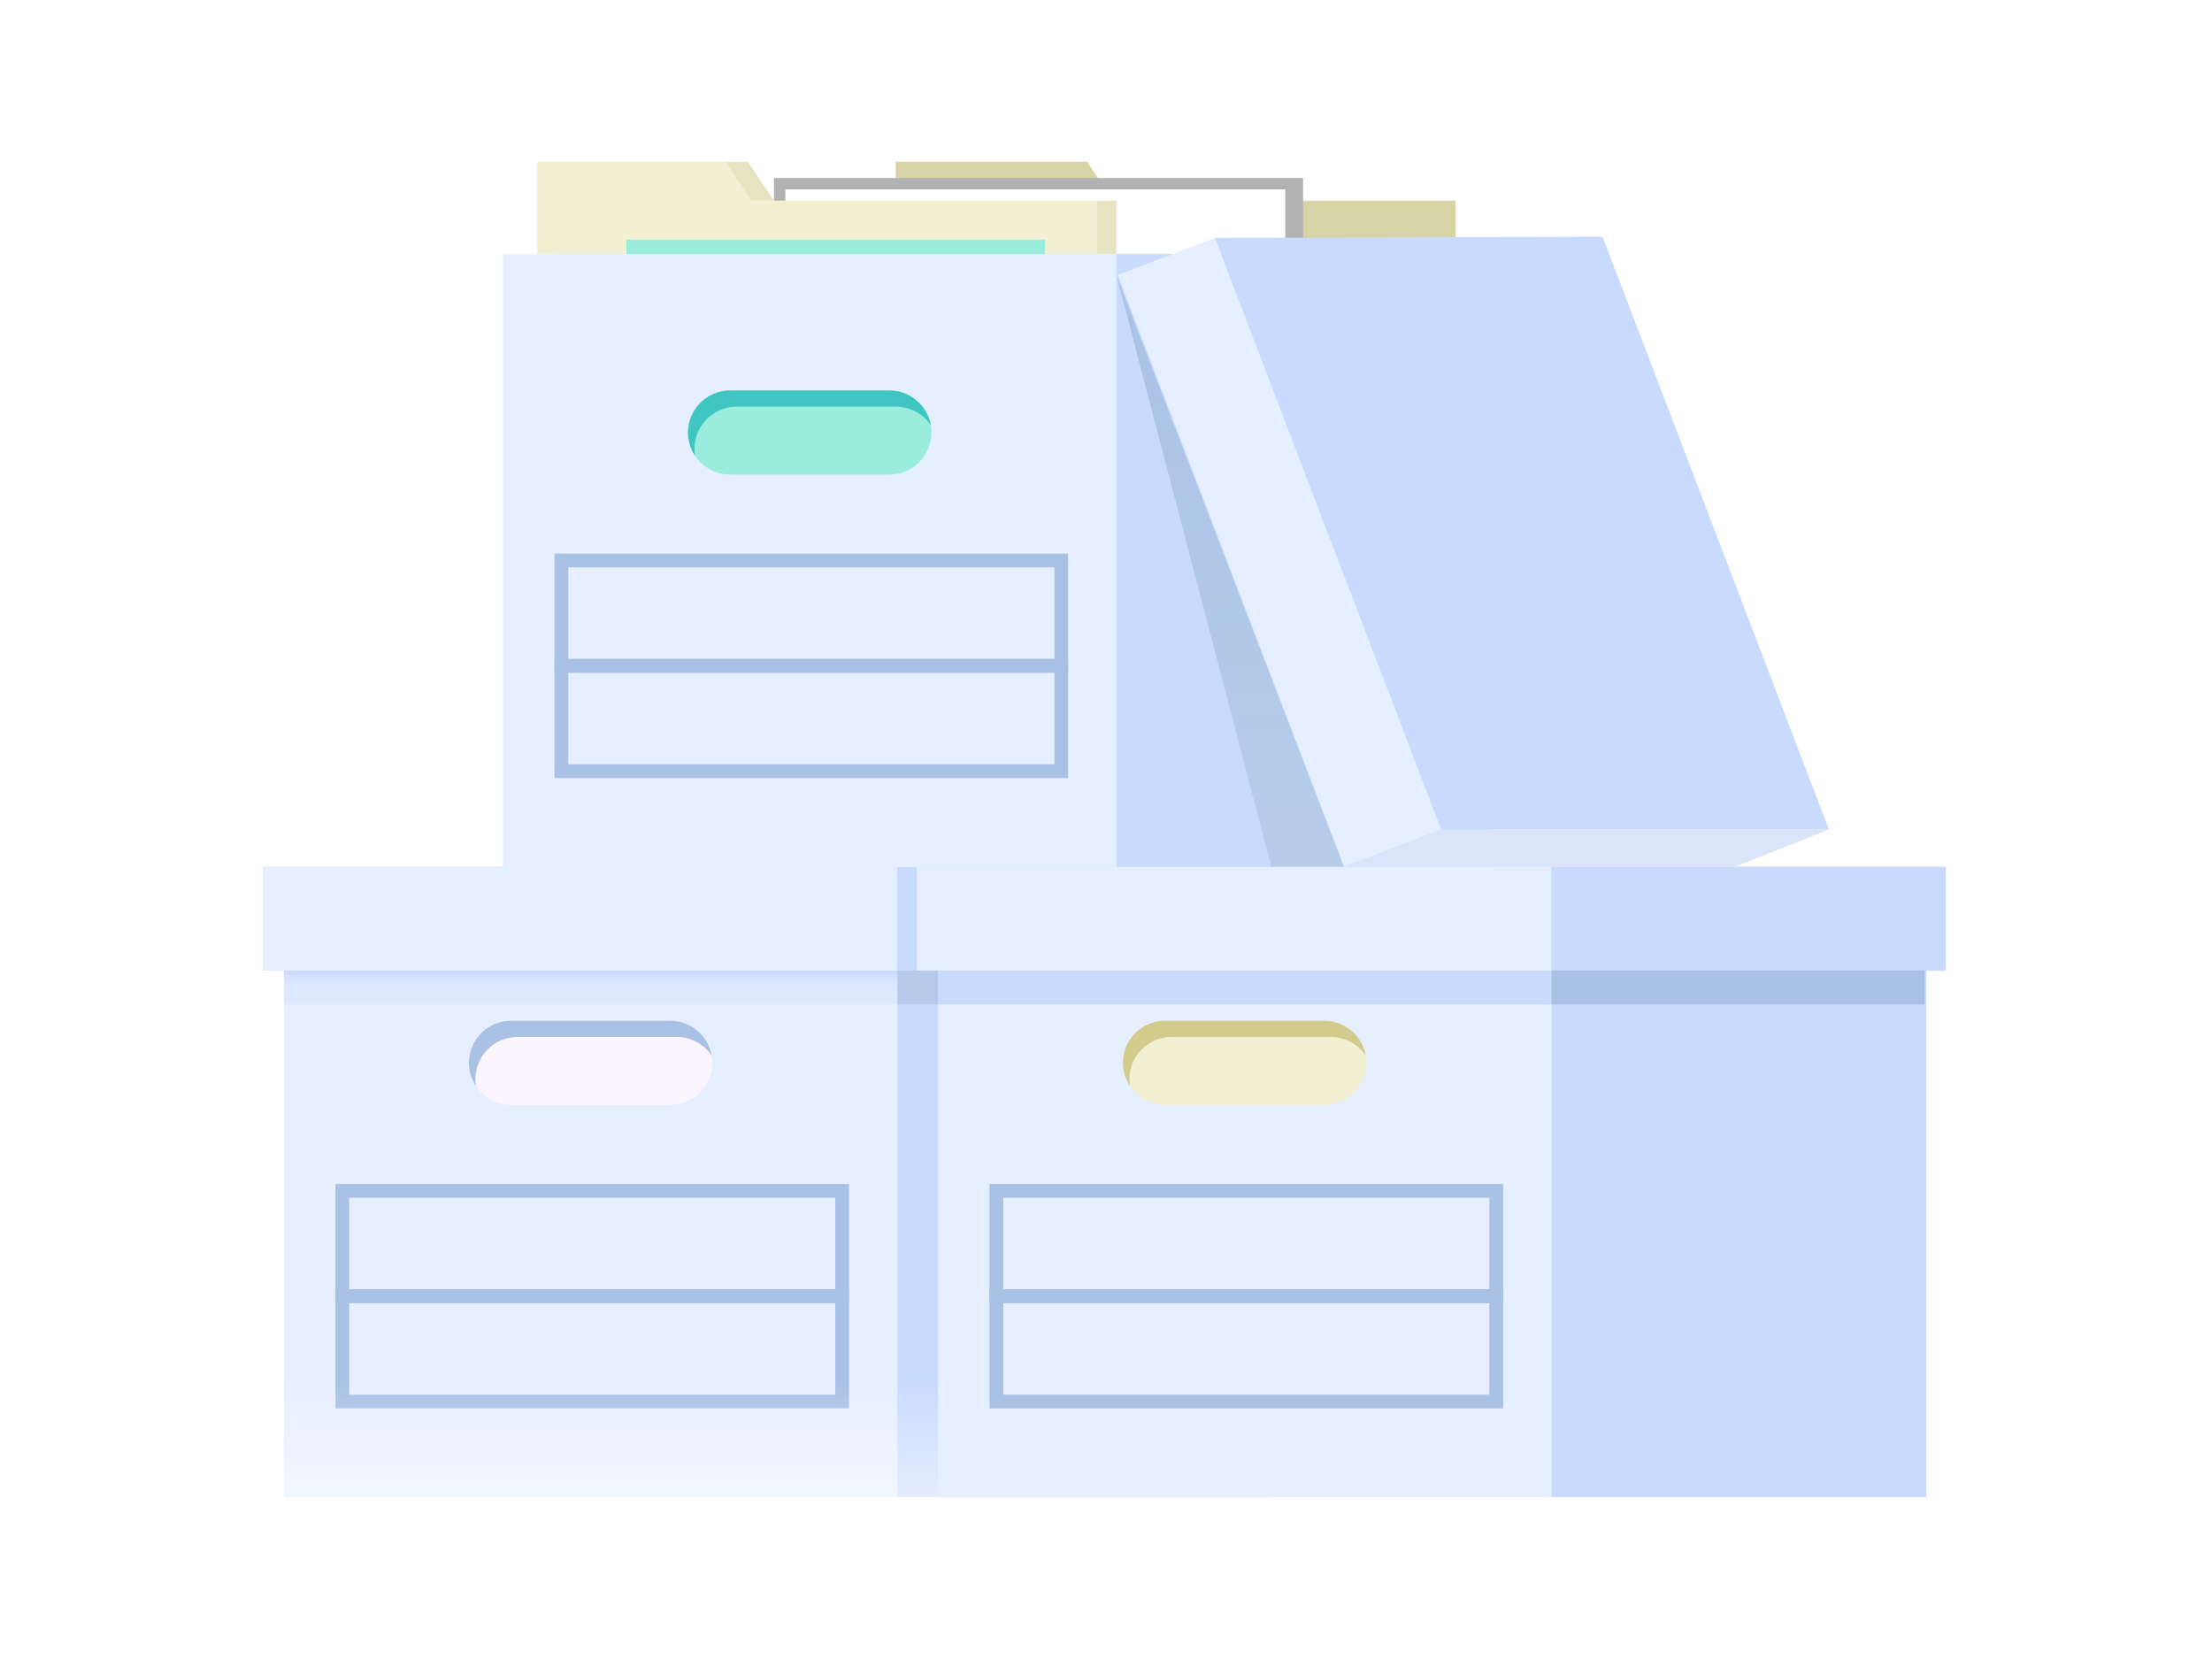 <svg width="800" height="600" viewBox="0 0 800 600" fill="none" xmlns="http://www.w3.org/2000/svg">
<rect width="800" height="600" fill="white"/>
<path d="M467.177 313.483H95.043V350.992H467.177V313.483Z" fill="#C9DAFF"/>
<path d="M324.537 319.933H102.67V541.478H324.537V319.933Z" fill="#E6EFFF"/>
<path d="M242.366 369.164H184.853C176.421 369.164 169.586 375.986 169.586 384.402C169.586 392.818 176.421 399.64 184.853 399.64H242.366C250.798 399.64 257.633 392.818 257.633 384.402C257.633 375.986 250.798 369.164 242.366 369.164Z" fill="#FAF5FF"/>
<path d="M171.934 390.263C171.934 388.261 172.329 386.279 173.096 384.429C173.864 382.58 174.988 380.899 176.406 379.483C177.823 378.068 179.506 376.945 181.358 376.179C183.211 375.413 185.196 375.018 187.201 375.018H244.726C247.236 375.017 249.706 375.634 251.919 376.816C254.131 377.997 256.017 379.706 257.409 381.791C256.795 378.256 254.95 375.05 252.2 372.74C249.45 370.43 245.972 369.164 242.379 369.164H184.853C180.814 369.161 176.938 370.757 174.076 373.603C171.214 376.449 169.6 380.313 169.586 384.346V384.346C169.579 387.363 170.474 390.313 172.158 392.818C172.01 391.974 171.935 391.119 171.934 390.263V390.263Z" fill="#A8C1E5"/>
<path d="M460.122 319.933H324.537V541.478H460.122V319.933Z" fill="#C9DAFF"/>
<path d="M324.537 313.483H95.043V350.992H324.537V313.483Z" fill="#E6EFFF"/>
<path d="M467.165 313.483H324.537V350.992H467.165V313.483Z" fill="#C9DAFF"/>
<path d="M324.537 350.992H102.67V363.297H324.537V350.992Z" fill="url(#paint0_linear)"/>
<path d="M459.538 350.992H324.537V363.297H459.538V350.992Z" fill="url(#paint1_linear)"/>
<path fill-rule="evenodd" clip-rule="evenodd" d="M121.315 428.219H307.072V471.272H121.315V428.219ZM126.284 433.18V466.311H302.103V433.18H126.284Z" fill="#A8C1E5"/>
<path fill-rule="evenodd" clip-rule="evenodd" d="M121.315 466.311H307.072V509.365H121.315V466.311ZM126.284 471.272V504.403H302.103V471.272H126.284Z" fill="#A8C1E5"/>
<path d="M460.122 498.685H102.67V541.466H460.122V498.685Z" fill="url(#paint2_linear)"/>
<path d="M703.715 313.483H331.58V350.992H703.715V313.483Z" fill="#C9DAFF"/>
<path d="M561.087 319.933H339.22V541.478H561.087V319.933Z" fill="#E6EFFF"/>
<path d="M478.904 369.164H421.391C412.959 369.164 406.124 375.986 406.124 384.402C406.124 392.818 412.959 399.64 421.391 399.64H478.904C487.335 399.64 494.17 392.818 494.17 384.402C494.17 375.986 487.335 369.164 478.904 369.164Z" fill="#F2F0D3"/>
<path d="M408.472 390.263C408.472 388.261 408.867 386.279 409.634 384.429C410.401 382.58 411.526 380.899 412.943 379.483C414.361 378.068 416.044 376.945 417.896 376.179C419.748 375.413 421.733 375.018 423.738 375.018H481.264C483.772 375.02 486.242 375.639 488.454 376.82C490.666 378.001 492.553 379.709 493.947 381.791C493.33 378.257 491.484 375.053 488.735 372.743C485.986 370.433 482.509 369.166 478.916 369.164H421.391C417.351 369.161 413.476 370.757 410.614 373.603C407.752 376.449 406.137 380.313 406.124 384.346C406.121 387.364 407.02 390.314 408.708 392.818C408.556 391.975 408.477 391.12 408.472 390.263V390.263Z" fill="#D3CB8C"/>
<path d="M696.672 319.933H561.087V541.478H696.672V319.933Z" fill="#C9DAFF"/>
<path d="M561.074 313.483H331.58V350.992H561.074V313.483Z" fill="#E6EFFF"/>
<path d="M703.715 313.483H561.087V350.992H703.715V313.483Z" fill="#C9DAFF"/>
<path d="M561.087 350.992H339.22V363.297H561.087V350.992Z" fill="url(#paint3_linear)"/>
<path d="M696.088 350.992H561.087V363.297H696.088V350.992Z" fill="url(#paint4_linear)"/>
<path fill-rule="evenodd" clip-rule="evenodd" d="M357.865 428.219H543.622V471.272H357.865V428.219ZM362.834 433.18V466.311H538.653V433.18H362.834Z" fill="#A8C1E5"/>
<path fill-rule="evenodd" clip-rule="evenodd" d="M357.865 466.311H543.622V509.365H357.865V466.311ZM362.834 471.272V504.403H538.653V471.272H362.834Z" fill="#A8C1E5"/>
<path d="M696.672 498.685H339.22V541.466H696.672V498.685Z" fill="url(#paint5_linear)"/>
<path d="M526.455 72.588H323.953V91.925H526.455V72.588Z" fill="#D8D2A7"/>
<path d="M393.217 58.522H323.953V72.588H402.608L393.217 58.522Z" fill="#D8D2A7"/>
<path d="M471.277 64.389H279.93V91.938H471.277V64.389Z" fill="#B2B2B2"/>
<path d="M464.83 68.495H284.042V91.938H464.83V68.495Z" fill="white"/>
<path d="M403.788 72.588H201.287V91.925H403.788V72.588Z" fill="#E8E4C1"/>
<path d="M270.539 58.522H201.287V72.588H279.93L270.539 58.522Z" fill="#E8E4C1"/>
<path d="M396.746 72.588H194.244V91.925H396.746V72.588Z" fill="#F2F0D3"/>
<path d="M403.776 91.938H181.909V313.483H403.776V91.938Z" fill="#E6EFFF"/>
<path d="M321.605 141.169H264.092C255.661 141.169 248.826 147.991 248.826 156.407C248.826 164.823 255.661 171.645 264.092 171.645H321.605C330.037 171.645 336.872 164.823 336.872 156.407C336.872 147.991 330.037 141.169 321.605 141.169Z" fill="#9AEDDD"/>
<path d="M251.173 162.317C251.172 160.316 251.565 158.334 252.331 156.485C253.097 154.635 254.22 152.954 255.637 151.539C257.054 150.123 258.736 149 260.587 148.234C262.439 147.467 264.423 147.073 266.428 147.073H323.953C326.46 147.064 328.93 147.672 331.145 148.845C333.359 150.018 335.25 151.719 336.648 153.796C336.02 150.27 334.168 147.077 331.417 144.779C328.666 142.482 325.192 141.225 321.606 141.231H264.08C260.045 141.231 256.174 142.827 253.315 145.67C250.457 148.513 248.842 152.372 248.826 156.401C248.818 159.417 249.713 162.368 251.397 164.873C251.249 164.029 251.175 163.174 251.173 162.317Z" fill="#40C6C2"/>
<path d="M539.361 91.938H403.776V313.483H539.361V91.938Z" fill="#C9DAFF"/>
<path fill-rule="evenodd" clip-rule="evenodd" d="M200.554 200.223H386.311V243.277H200.554V200.223ZM205.523 205.185V238.316H381.342V205.185H205.523Z" fill="#A8C1E5"/>
<path fill-rule="evenodd" clip-rule="evenodd" d="M200.554 238.328H386.311V281.382H200.554V238.328ZM205.523 243.29V276.42H381.342V243.29H205.523Z" fill="#A8C1E5"/>
<path d="M403.776 99.554L459.787 313.483H485.96L403.776 99.554Z" fill="url(#paint6_linear)"/>
<path d="M550.516 270.69H181.909V313.471H550.516V270.69Z" fill="url(#paint7_linear)"/>
<path d="M521.175 300H661.455L579.595 85.612L439.365 86.046L521.175 300Z" fill="#C9DAFF"/>
<path d="M439.357 86.021L404.268 99.408L486.174 313.477L521.264 300.09L439.357 86.021Z" fill="#E6EFFF"/>
<path d="M521.175 300H661.456L627.407 313.483H485.959L521.175 300Z" fill="#DAE5FC"/>
<path d="M262.465 58.522H194.244V72.588H271.719L262.465 58.522Z" fill="#F2F0D3"/>
<path d="M377.951 86.654H226.516V91.925H377.951V86.654Z" fill="#9AEDDD"/>
<defs>
<linearGradient id="paint0_linear" x1="213.61" y1="363.297" x2="213.61" y2="350.992" gradientUnits="userSpaceOnUse">
<stop offset="0.52" stop-color="#D6E3FF" stop-opacity="0.5"/>
<stop offset="1" stop-color="#C9DAFF"/>
</linearGradient>
<linearGradient id="paint1_linear" x1="324.537" y1="357.145" x2="459.538" y2="357.145" gradientUnits="userSpaceOnUse">
<stop stop-color="#B5CBE9" stop-opacity="0.92"/>
<stop offset="1" stop-color="#A8C1E5"/>
</linearGradient>
<linearGradient id="paint2_linear" x1="281.396" y1="541.478" x2="281.396" y2="498.685" gradientUnits="userSpaceOnUse">
<stop stop-color="white" stop-opacity="0.5"/>
<stop offset="1" stop-color="white" stop-opacity="0"/>
</linearGradient>
<linearGradient id="paint3_linear" x1="66094" y1="3538.25" x2="66094" y2="3416.19" gradientUnits="userSpaceOnUse">
<stop offset="0.52" stop-color="#D6E3FF" stop-opacity="0.5"/>
<stop offset="1" stop-color="#C9DAFF"/>
</linearGradient>
<linearGradient id="paint4_linear" x1="59964.2" y1="3538.25" x2="59964.2" y2="3416.19" gradientUnits="userSpaceOnUse">
<stop stop-color="#B5CBE9" stop-opacity="0.92"/>
<stop offset="1" stop-color="#A8C1E5"/>
</linearGradient>
<linearGradient id="paint5_linear" x1="125787" y1="17725.7" x2="125787" y2="16249.8" gradientUnits="userSpaceOnUse">
<stop stop-color="white" stop-opacity="0.5"/>
<stop offset="1" stop-color="white" stop-opacity="0"/>
</linearGradient>
<linearGradient id="paint6_linear" x1="444.868" y1="313.483" x2="444.868" y2="99.554" gradientUnits="userSpaceOnUse">
<stop stop-color="#B5CBE9" stop-opacity="0.92"/>
<stop offset="1" stop-color="#A8C1E5"/>
</linearGradient>
<linearGradient id="paint7_linear" x1="84519.1" y1="9634.14" x2="84519.1" y2="8158.2" gradientUnits="userSpaceOnUse">
<stop stop-color="white" stop-opacity="0.5"/>
<stop offset="1" stop-color="white" stop-opacity="0"/>
</linearGradient>
</defs>
</svg>
